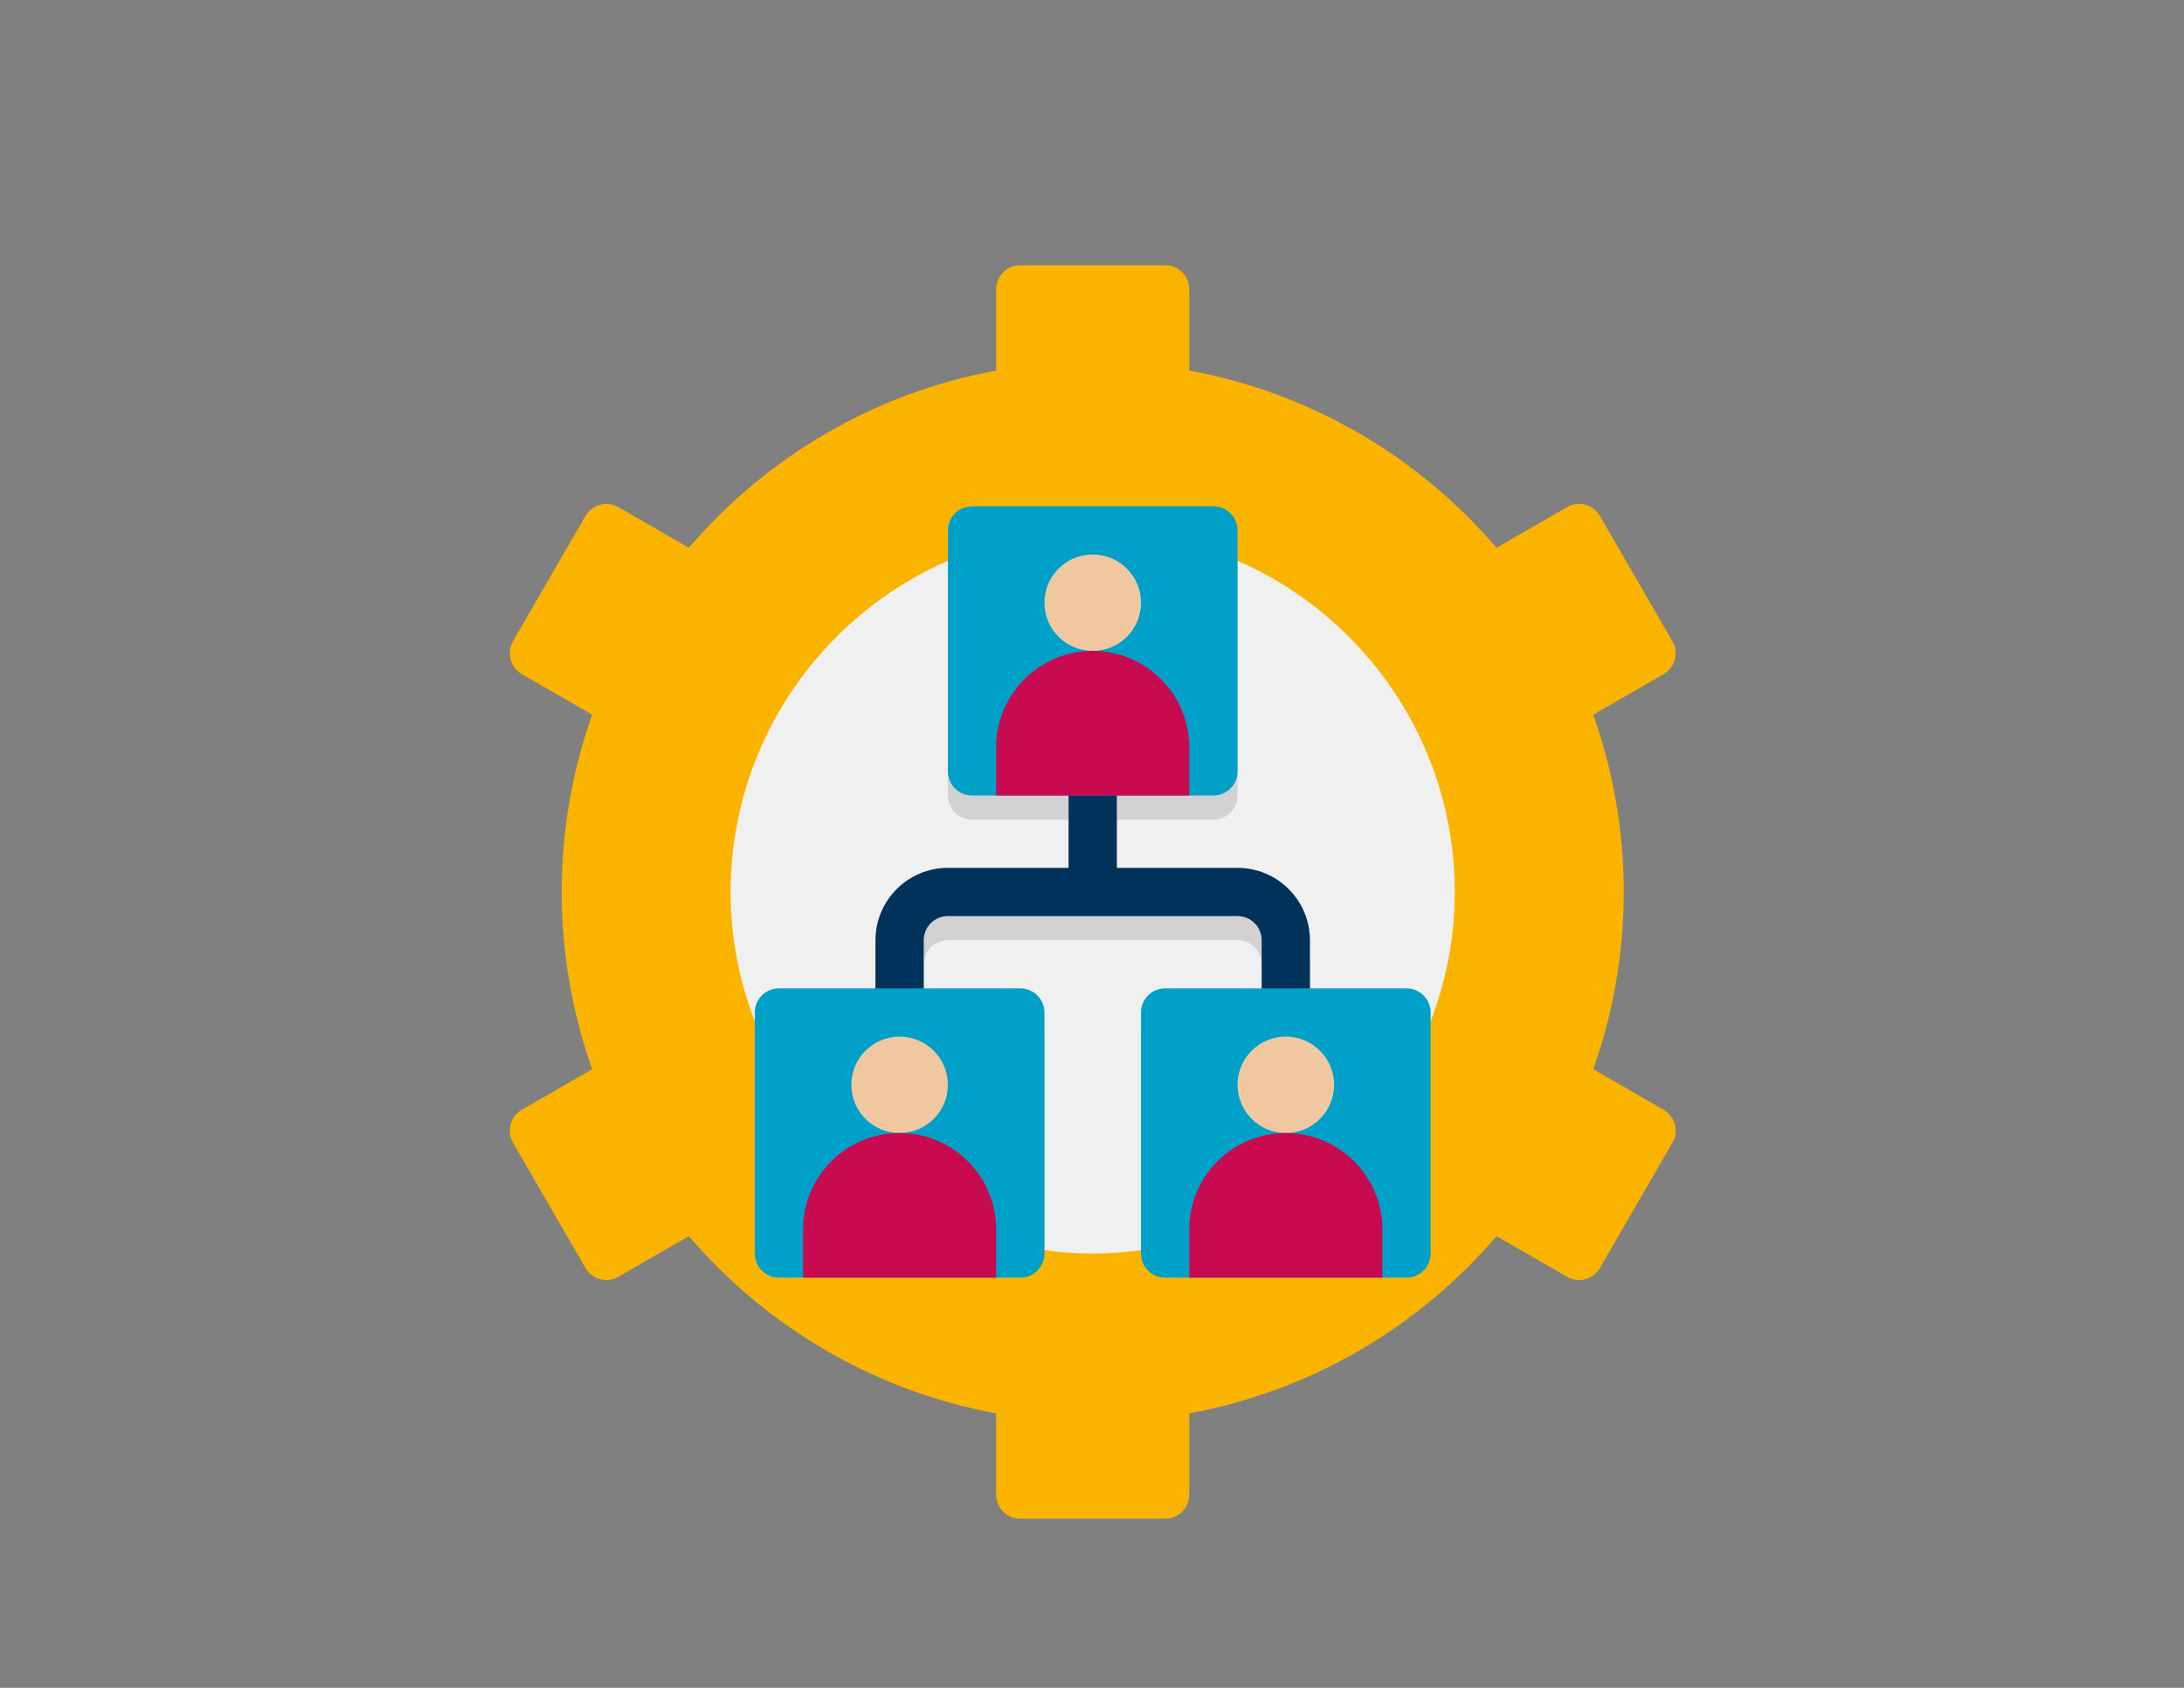 <svg xmlns="http://www.w3.org/2000/svg" xmlns:xlink="http://www.w3.org/1999/xlink" width="528" viewBox="0 0 396 306" height="408"><rect x="0" y="0" width="396" height="306" fill="#808080" stroke="none"/><defs><clipPath id="id1"><path d="M92 48.086H304v227.25H92zm0 0" clip-rule="nonzero"/></clipPath></defs><g clip-path="url(#id1)"><path fill="#fab400" d="M301.637 201.199l-12.75-7.352C292.453 183.793 294.414 172.984 294.414 161.711c0-11.277-1.961-22.082-5.535-32.133l12.754-7.352c2.094-1.207 2.812-3.883 1.602-5.969L290.105 93.547C288.898 91.461 286.219 90.742 284.129 91.949l-12.781 7.367c-14.059-16.434-33.551-28.07-55.715-32.133V52.457c0-2.414-1.961-4.371-4.375-4.371H185c-2.418.0-4.379 1.957-4.379 4.371V67.184c-22.164 4.07-41.656 15.703-55.715 32.129l-12.777-7.367c-2.094-1.207-4.77-.488-5.98 1.598L93.02 116.25C91.812 118.34 92.531 121.016 94.621 122.223L107.375 129.57c-3.57 10.059-5.531 20.863-5.531 32.141.0 11.273 1.961 22.082 5.531 32.133l-12.754 7.352c-2.09 1.207-2.809 3.879-1.602 5.969l13.129 22.707c1.211 2.09 3.887 2.809 5.98 1.602l12.777-7.367c14.059 16.43 33.559 28.062 55.715 32.129v14.73C180.621 273.379 182.582 275.336 185 275.336h26.258c2.414.0 4.375-1.957 4.375-4.371V256.238C237.797 252.168 257.289 240.535 271.348 224.109l12.781 7.367C286.219 232.684 288.898 231.965 290.105 229.875l13.129-22.707C304.449 205.082 303.73 202.406 301.637 201.199zm0 0" fill-opacity="1" fill-rule="nonzero"/></g><path fill="#f0f0f0" d="M263.777 161.711c0 8.652-1.707 16.867-4.77 24.43V186.184c-8.668 21.457-28.406 37.32-52.125 40.469-2.848.395-5.777.609-8.754.609-2.977.0-5.91-.215-8.754-.609-23.723-3.148-43.461-19.012-52.125-40.469V186.141c-3.062-7.562-4.77-15.777-4.77-24.43.0-26.832 16.234-49.953 39.387-60.047 8.055-3.539 16.895-5.508 26.262-5.508 9.363.0 18.207 1.969 26.258 5.508 23.152 10.094 39.391 33.215 39.391 60.047zm0 0" fill-opacity="1" fill-rule="nonzero"/><path fill="#d2d2d2" d="M255.023 183.562H237.516v-8.742c0-7.227-5.891-13.109-13.129-13.109H202.504V148.602h17.508c2.406.0 4.375-1.969 4.375-4.371V101.664c-8.051-3.539-16.895-5.508-26.258-5.508-9.367.0-18.207 1.969-26.262 5.508v42.566c0 2.402 1.973 4.371 4.379 4.371H193.75v13.109H171.867c-7.238.0-13.129 5.883-13.129 13.109V183.562H141.234c-1.754.0-3.285 1.047-3.984 2.578V186.184c8.664 21.457 28.402 37.32 52.125 40.469v-38.719c0-2.406-1.969-4.371-4.375-4.371H167.492v-8.742c0-2.41 1.961-4.371 4.375-4.371h52.52c2.418.0 4.379 1.961 4.379 4.371V183.562H211.258c-2.406.0-4.375 1.965-4.375 4.371v38.719c23.719-3.148 43.457-19.012 52.125-40.469V186.141C258.305 184.609 256.773 183.562 255.023 183.562zm0 0" fill-opacity="1" fill-rule="nonzero"/><path fill="#00325a" d="M224.387 157.34H202.504V135.488H193.75v21.852H171.867c-7.238.0-13.129 5.883-13.129 13.109v17.484h8.754V170.449c0-2.41 1.961-4.367 4.375-4.367h52.52c2.418.0 4.379 1.957 4.379 4.367v17.484h8.75V170.449c0-7.227-5.891-13.109-13.129-13.109zm0 0" fill-opacity="1" fill-rule="nonzero"/><path fill="#00a0c8" d="M185 231.633H141.234c-2.418.0-4.379-1.957-4.379-4.371V183.562c0-2.414 1.961-4.371 4.379-4.371H185c2.414.0 4.375 1.957 4.375 4.371v43.699c0 2.414-1.961 4.371-4.375 4.371zm0 0" fill-opacity="1" fill-rule="nonzero"/><path fill="#f0c8a0" d="M163.117 205.414c-4.836.0-8.754-3.914-8.754-8.742s3.918-8.738 8.754-8.738c4.836.0 8.75 3.91 8.75 8.738s-3.914 8.742-8.75 8.742zm0 0" fill-opacity="1" fill-rule="nonzero"/><path fill="#c80a50" d="M180.621 231.633H145.609v-8.738c0-9.656 7.84-17.48 17.508-17.48 9.668.0 17.504 7.824 17.504 17.48zm0 0" fill-opacity="1" fill-rule="nonzero"/><path fill="#00a0c8" d="M220.012 144.23H176.246c-2.418.0-4.379-1.957-4.379-4.371V96.156c0-2.41 1.961-4.367 4.379-4.367h43.766c2.414.0 4.375 1.957 4.375 4.367v43.703c0 2.414-1.961 4.371-4.375 4.371zm0 0" fill-opacity="1" fill-rule="nonzero"/><path fill="#f0c8a0" d="M198.129 118.008c-4.836.0-8.754-3.91-8.754-8.738.0-4.832 3.918-8.742 8.754-8.742 4.836.0 8.754 3.91 8.754 8.742.0 4.828-3.918 8.738-8.754 8.738zm0 0" fill-opacity="1" fill-rule="nonzero"/><path fill="#c80a50" d="M215.633 144.23H180.621v-8.742c0-9.652 7.84-17.48 17.508-17.48 9.668.0 17.504 7.828 17.504 17.48zm0 0" fill-opacity="1" fill-rule="nonzero"/><path fill="#00a0c8" d="M255.023 231.633H211.258c-2.414.0-4.375-1.957-4.375-4.371V183.562c0-2.414 1.961-4.371 4.375-4.371h43.766c2.418.0 4.375 1.957 4.375 4.371v43.699c0 2.414-1.957 4.371-4.375 4.371zm0 0" fill-opacity="1" fill-rule="nonzero"/><path fill="#f0c8a0" d="M233.141 205.414c-4.836.0-8.754-3.914-8.754-8.742s3.918-8.738 8.754-8.738 8.754 3.91 8.754 8.738-3.918 8.742-8.754 8.742zm0 0" fill-opacity="1" fill-rule="nonzero"/><path fill="#c80a50" d="M250.648 231.633H215.633v-8.738c0-9.656 7.84-17.48 17.508-17.48s17.508 7.824 17.508 17.48zm0 0" fill-opacity="1" fill-rule="nonzero"/></svg>